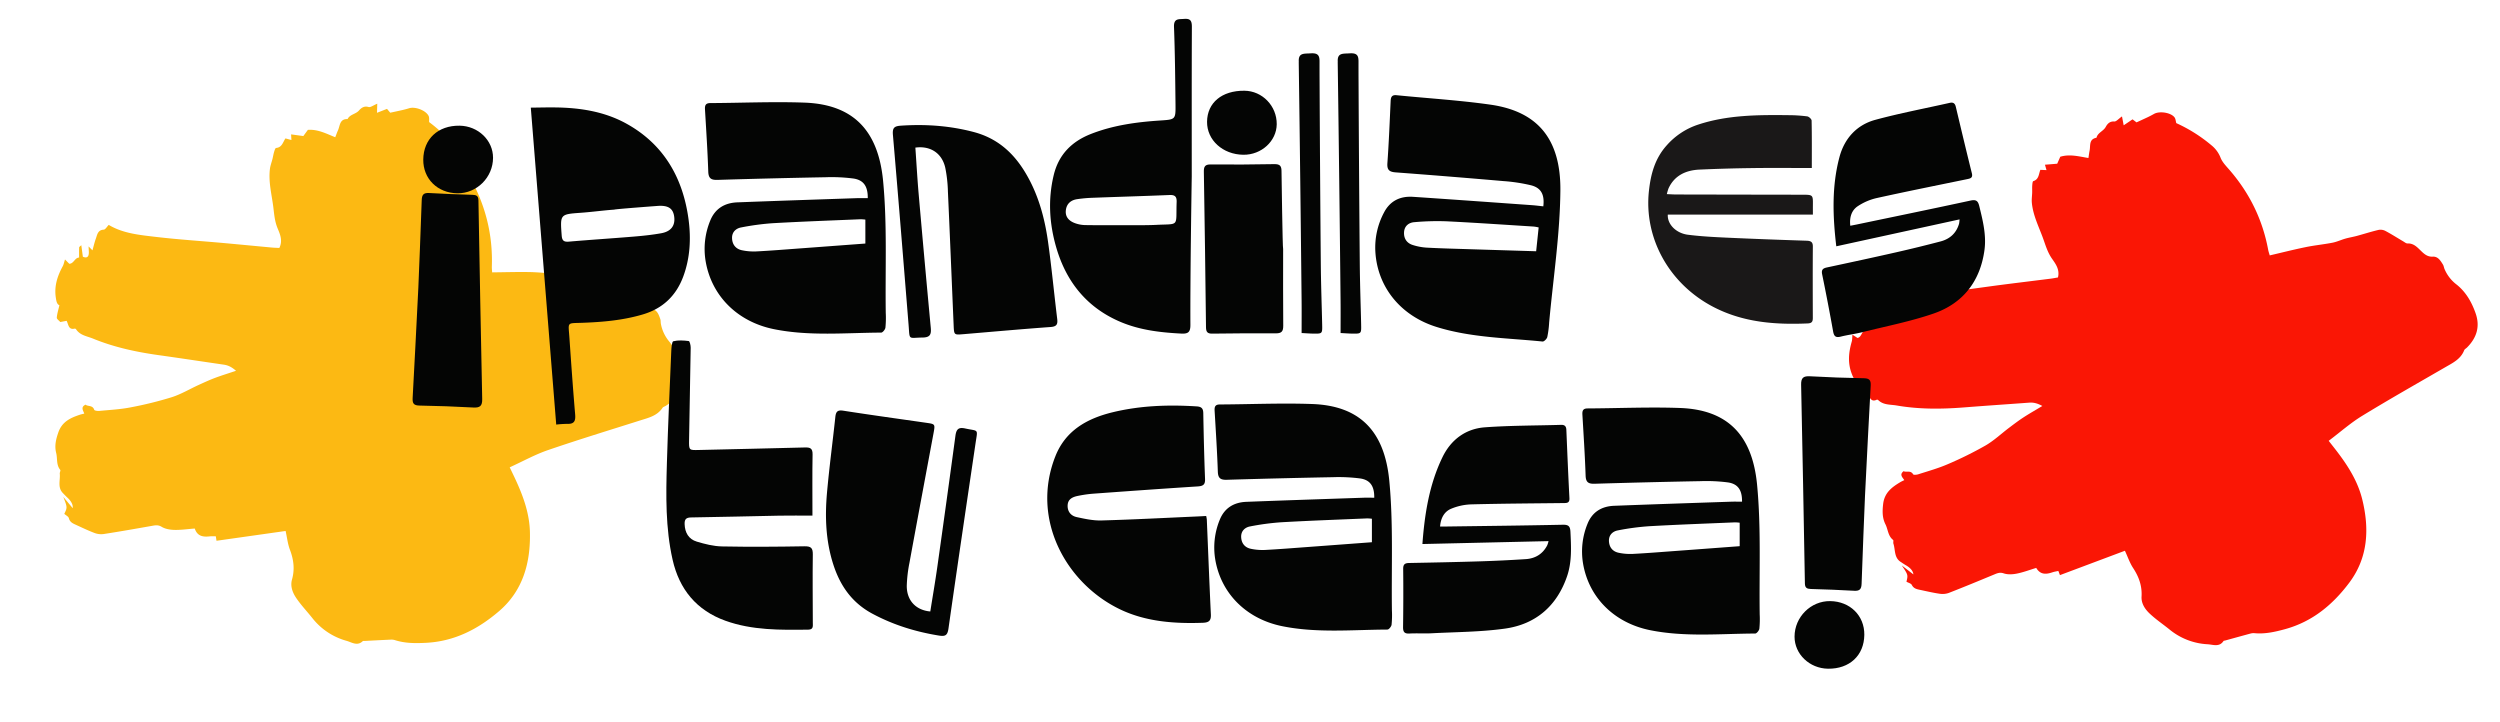 <svg xmlns="http://www.w3.org/2000/svg" xmlns:xlink="http://www.w3.org/1999/xlink" width="2357" height="681" viewBox="0 0 2357 681">
  <rect x="0" y="0" width="2357" height="681" fill="#333333" stroke="none"/>
  <defs>
    <clipPath id="clip-path">
      <rect id="Rectangle_31" data-name="Rectangle 31" width="577.477" height="492.376" fill="#fcb913"/>
    </clipPath>
    <clipPath id="clip-path-2">
      <rect id="Rectangle_28" data-name="Rectangle 28" width="574.004" height="489.417" fill="#fa1605"/>
    </clipPath>
    <clipPath id="clip-Staycation">
      <rect width="2357" height="681"/>
    </clipPath>
  </defs>
  <g id="Staycation" clip-path="url(#clip-Staycation)">
    <rect width="2357" height="681" fill="#fff"/>
    <g id="Objet_dynamique_vectoriel_copie_3" data-name="Objet dynamique vectoriel copie 3" transform="matrix(0.906, 0.423, -0.423, 0.906, 175.499, 0)">
      <g id="Group_61" data-name="Group 61">
        <g id="Group_60" data-name="Group 60" clip-path="url(#clip-path)">
          <path id="Path_68" data-name="Path 68" d="M100.868,487.638c.107-6.721.107-6.721-7.643-14.111,4.2,1.974,8.414,3.952,12.565,5.9-1-3.089-4.006-5.417-8.8-6.929-1.877-.587-3.7-1.348-5.548-2.037-7.129-2.648-7.3-10.067-10.489-15.406-.6-1.009-.349-3.04-1.067-3.38-5.6-2.638-6.8-8.632-10.261-12.86-4.364-5.339-5.587-11.381-6.324-18.2-1.174-10.843,4.563-17.506,11.469-24.018.907-.858,1.935-1.591,3.181-2.6-2.226-2.255-5.916-3.986-2.459-8.152,2.822.8,6.178-2.57,9.447.946.577.616,3.385-.262,4.786-1.086,8.482-4.99,17.24-9.631,25.169-15.4A350.008,350.008,0,0,0,146.1,345.144c6.784-6.246,12.065-14.111,18.093-21.186,3.613-4.238,7.211-8.5,11.1-12.482,4.592-4.7,9.486-9.107,15.232-14.577-5.2-1.489-8.913-1.552-12.759-.4-19.888,5.984-39.819,11.837-59.677,17.923-20.4,6.246-41.012,10.983-62.456,12.016-6.241.3-12.356,2.444-18.278-1.174a1.619,1.619,0,0,0-1.435-.1c-4.791,3.913-6.969-1.023-10.058-3.385-1.814,1.3-3.409,2.463-4.922,3.554-1.644-.756-4.282-1.13-4.733-2.328-1.334-3.53-1.8-7.39-2.725-11.687-2.483.194-4.107-2.017-6.11-5.043-6.1-9.194-7.25-19.154-6.6-29.7C.873,274.685.339,272.75,0,270c2.08.776,3.7,1.372,5.359,1.988,3.85-1.872,2.211-7.274,5.916-9.243-1.353-2.885-2.759-5.746-3.986-8.68-.2-.475.407-1.285.936-2.764l5.916,9.213c2.91-.034,4.767-1.183,4.137-4.025-.47-2.109-1.848-4.015-3.327-7.036,1.838.674,2.813,1.033,4.869,1.789-.669-4.117-1.465-7.676-1.775-11.279-.335-3.908-1.9-8.147,3.152-10.882,1.372-.742,1.528-3.734,2.376-6.062,15.606,1.663,30.639-3.763,45.58-8.719,19.917-6.609,39.484-14.266,59.221-21.4,14.48-5.232,29-10.353,43.5-15.556,2.333-.834,4.6-1.848,6.649-2.677.209-7.783-5.092-12.2-9.379-16.143-5.043-4.626-8.234-10.2-11.648-15.692-6.508-10.479-14.713-20.032-18.564-32.024-.97-3.031-1.164-6.309-1.775-9.461-.427-2.2-1.072-4.364-1.4-6.576-.209-1.426-.553-3.855.082-4.219,4.9-2.788,3.535-7.71,4.209-11.91l5.747-1.018c-.941-1.736-1.751-3.234-2.531-4.68,3.865-1.2,7.517-2.328,11.139-3.448.543-2.74.98-4.941,1.406-7.09,8.079-4.578,17.2-4.122,26.328-4.621-.194-3.05-.4-5.024-.422-7-.073-4.825-3.22-10.528,3.71-13.428.073-5.009,5.034-7.4,6.343-11.958.829-2.885,2.405-6.125,6.775-6.736,1.882-.262,3.37-3.341,6.12-6.309,1.081,2.526,2.124,4.946,3.385,7.89,3.336-3.506,5.024-5.281,6.993-7.356,1.435.669,2.973,1.387,4.282,2,3.21-2.444,6.333-4.776,9.408-7.177q2.6-2.037,5.048-4.253c4.413-3.991,15.237-4.776,19.684-1.067,1.387,1.159,1.935,3.317,2.856,4.995a143.576,143.576,0,0,1,37.021,13.229A28.472,28.472,0,0,1,304.38,30.2c2.284,3.457,6.042,6.086,9.5,8.6,23.951,17.409,41.923,39.555,53.543,66.817.786,1.848,1.882,3.554,2.672,5.029,10.669-5.121,21.008-10.339,31.565-15.062,7.842-3.511,16.052-6.183,23.927-9.621,3.889-1.7,7.332-4.393,11.086-6.43,3.259-1.76,6.726-3.128,10-4.849,6.358-3.341,12.56-6.988,19.024-10.1a10.067,10.067,0,0,1,6.532-.4c6.285,1.746,12.429,3.991,18.646,6,1.426.466,3.075,1.367,4.34,1.033,5.3-1.416,9.2,1.115,13.375,3.7,3.778,2.342,7.6,4.762,12.672,3.327,4.859-1.367,8.06,2.109,11.091,5.194,1.028,1.047,1.528,2.594,2.4,3.821a36.111,36.111,0,0,0,14.2,11.827c10.339,4.985,17.836,13.277,23.786,22.908,6.944,11.231,5.931,22.394-.98,33.295-.674,1.067-1.891,2.017-2.066,3.147-1.387,9.044-8.074,14.145-14.2,19.78-22.38,20.585-44.983,40.947-66.859,62.056-9.209,8.884-16.818,19.421-25.775,29.934,4.137,3.414,7.6,6.2,10.984,9.083,12.832,10.916,24.543,22.927,32.094,38.129,12.812,25.8,17.487,52.76,5.218,79.886-10.7,23.659-26.037,43.687-50.017,56.338-8.9,4.694-17.521,8.733-27.443,9.989a10.9,10.9,0,0,0-3.593,1.174c-7.39,3.86-14.747,7.788-22.113,11.7-.446.238-1.159.373-1.3.732-2.6,6.779-8.845,5.451-14.044,6.294a61.958,61.958,0,0,1-38.383-5.853c-7.245-3.6-14.859-6.571-21.769-10.722-5.165-3.1-9.844-7.613-10.872-14-1.605-9.994-6.547-17.748-13.695-24.7-4.117-4-7.167-9.1-11.144-14.281-18.278,11.915-36.439,23.752-55.138,35.938-.873-1.314-1.489-2.24-2.357-3.545-1.692.8-3.53,1.494-5.184,2.492-5.325,3.23-10.577,4.936-15.916-.732-5.679,3.2-10.989,6.7-16.726,9.233-3.753,1.658-8.234,2.943-12.182,2.512-3.9-.427-6.057,1.174-8.724,3.045-12.647,8.869-25.295,17.743-38.126,26.341a17.907,17.907,0,0,1-8.36,2.672c-6.479.48-13,.369-19.5.446-3.007.034-5.771-.073-8.065-2.861-1.067-1.29-3.7-1.29-5.635-1.877" transform="translate(0 0)" fill="#fcb913"/>
        </g>
      </g>
    </g>
    <g id="Objet_dynamique_vectoriel" data-name="Objet dynamique vectoriel" transform="matrix(0.976, 0.217, -0.217, 0.976, 1804.732, 53.627)">
      <g id="Group_55" data-name="Group 55">
        <g id="Group_54" data-name="Group 54" clip-path="url(#clip-path-2)">
          <path id="Path_65" data-name="Path 65" d="M100.262,484.708c.106-6.681.106-6.681-7.6-14.026,4.179,1.962,8.363,3.928,12.489,5.866-1-3.07-3.982-5.384-8.749-6.888-1.865-.583-3.678-1.34-5.514-2.025-7.086-2.632-7.255-10.007-10.426-15.313-.6-1-.347-3.022-1.06-3.36-5.563-2.622-6.763-8.58-10.2-12.783-4.338-5.307-5.553-11.313-6.286-18.09-1.167-10.778,4.536-17.4,11.4-23.874.9-.853,1.923-1.581,3.162-2.588-2.213-2.241-5.881-3.962-2.444-8.1,2.805.8,6.141-2.555,9.39.94.574.612,3.365-.26,4.758-1.08,8.431-4.96,17.136-9.573,25.017-15.309a347.9,347.9,0,0,0,31.019-25.007c6.744-6.208,11.993-14.026,17.984-21.059,3.591-4.213,7.168-8.45,11.029-12.407,4.565-4.675,9.428-9.052,15.14-14.489-5.167-1.48-8.86-1.542-12.682-.4-19.768,5.948-39.579,11.766-59.318,17.815-20.274,6.208-40.765,10.918-62.08,11.944-6.2.3-12.282,2.429-18.168-1.167a1.609,1.609,0,0,0-1.427-.1c-4.762,3.89-6.927-1.017-10-3.364-1.8,1.3-3.389,2.449-4.893,3.533-1.634-.752-4.256-1.123-4.7-2.314-1.326-3.509-1.788-7.346-2.709-11.616-2.468.193-4.083-2.005-6.074-5.013C1.258,295.3.116,285.4.757,274.914c.111-1.88-.419-3.8-.757-6.536,2.068.771,3.683,1.364,5.326,1.976,3.827-1.861,2.2-7.23,5.881-9.187-1.345-2.868-2.743-5.712-3.962-8.628-.2-.472.4-1.277.93-2.747l5.881,9.158c2.892-.034,4.738-1.176,4.112-4-.468-2.1-1.837-3.991-3.307-6.994,1.827.67,2.8,1.027,4.84,1.779-.665-4.092-1.456-7.63-1.764-11.212-.333-3.885-1.885-8.1,3.133-10.816,1.364-.738,1.518-3.711,2.362-6.025,15.512,1.653,30.455-3.74,45.306-8.667,19.8-6.57,39.247-14.181,58.865-21.276,14.393-5.2,28.83-10.291,43.238-15.463,2.319-.829,4.57-1.836,6.609-2.661.207-7.736-5.061-12.127-9.322-16.046-5.013-4.6-8.185-10.141-11.578-15.6-6.469-10.416-14.625-19.912-18.452-31.832-.964-3.013-1.157-6.271-1.764-9.4-.424-2.188-1.065-4.338-1.388-6.536-.207-1.417-.55-3.832.082-4.193,4.868-2.772,3.514-7.664,4.184-11.838l5.712-1.012c-.935-1.726-1.74-3.215-2.516-4.651,3.842-1.191,7.471-2.314,11.072-3.427.54-2.723.974-4.912,1.4-7.047,8.031-4.55,17.093-4.1,26.169-4.594-.193-3.032-.4-4.994-.419-6.955-.072-4.8-3.2-10.464,3.688-13.347.072-4.979,5-7.36,6.3-11.886.824-2.868,2.391-6.088,6.734-6.7,1.87-.26,3.35-3.321,6.083-6.271,1.075,2.511,2.111,4.916,3.365,7.842,3.316-3.485,4.994-5.249,6.951-7.312,1.427.665,2.955,1.379,4.256,1.991,3.191-2.429,6.3-4.748,9.351-7.134q2.581-2.024,5.018-4.227c4.386-3.967,15.145-4.748,19.565-1.06,1.379,1.152,1.923,3.3,2.839,4.965a142.713,142.713,0,0,1,36.8,13.149A28.3,28.3,0,0,1,302.55,30.02c2.27,3.437,6.006,6.049,9.443,8.546,23.807,17.3,41.671,39.317,53.221,66.416.781,1.836,1.87,3.533,2.656,5,10.6-5.09,20.881-10.276,31.375-14.971,7.794-3.49,15.955-6.146,23.783-9.563,3.866-1.687,7.288-4.367,11.019-6.391,3.239-1.75,6.686-3.109,9.944-4.82,6.319-3.321,12.485-6.946,18.91-10.04a10.006,10.006,0,0,1,6.493-.4c6.247,1.735,12.354,3.967,18.534,5.967,1.417.463,3.056,1.359,4.314,1.027,5.268-1.407,9.149,1.109,13.294,3.678,3.755,2.328,7.553,4.733,12.6,3.307,4.83-1.359,8.011,2.1,11.024,5.162,1.022,1.041,1.518,2.579,2.381,3.8a35.894,35.894,0,0,0,14.119,11.756c10.277,4.955,17.729,13.2,23.644,22.77,6.9,11.163,5.9,22.259-.974,33.095-.67,1.06-1.88,2.005-2.053,3.128-1.379,8.989-8.026,14.06-14.114,19.661-22.246,20.461-44.713,40.7-66.457,61.683-9.154,8.83-16.717,19.3-25.62,29.754,4.112,3.393,7.553,6.165,10.918,9.028,12.755,10.85,24.4,22.789,31.9,37.9,12.735,25.643,17.382,52.443,5.187,79.406-10.638,23.517-25.88,43.424-49.716,56-8.845,4.666-17.416,8.681-27.278,9.929a10.836,10.836,0,0,0-3.572,1.166c-7.346,3.837-14.659,7.741-21.98,11.626-.443.236-1.152.371-1.292.728-2.584,6.738-8.792,5.418-13.96,6.257a61.585,61.585,0,0,1-38.153-5.818c-7.2-3.581-14.769-6.531-21.638-10.657-5.134-3.085-9.785-7.568-10.807-13.92-1.6-9.934-6.507-17.642-13.612-24.549-4.092-3.977-7.124-9.042-11.077-14.2-18.168,11.843-36.22,23.609-54.807,35.722-.868-1.306-1.48-2.227-2.343-3.524-1.682.8-3.509,1.485-5.153,2.478-5.293,3.21-10.513,4.907-15.82-.728-5.645,3.176-10.923,6.657-16.625,9.177-3.731,1.648-8.185,2.926-12.109,2.5-3.88-.424-6.021,1.166-8.672,3.027-12.571,8.816-25.143,17.637-37.9,26.183a17.8,17.8,0,0,1-8.31,2.656c-6.44.477-12.923.366-19.387.443-2.989.034-5.736-.072-8.016-2.844-1.06-1.282-3.683-1.282-5.6-1.865" transform="translate(0 0)" fill="#fa1605"/>
        </g>
      </g>
    </g>
    <g id="Group_445" data-name="Group 445" transform="translate(510.634 17.763)">
      <g id="Group_446" data-name="Group 446" transform="translate(0 0)">
        <path id="Path_48" data-name="Path 48" d="M442.261,141.055c.146-11.155-3.9-17.109-13.605-18.519a160.882,160.882,0,0,0-26.067-1.206q-50.972.948-101.928,2.5c-5.969.18-8.557-1.28-8.777-7.821-.656-19.5-1.936-38.981-3.086-58.463-.222-3.791.438-6.1,4.995-6.126,29.6-.141,59.246-1.5,88.8-.43,44.843,1.625,69.466,25.035,74.133,73.819,3.942,41.226,1.92,83.028,2.506,124.57a92.835,92.835,0,0,1-.319,13.753c-.239,1.776-2.577,4.67-3.973,4.675-33.7.163-67.549,3.522-101-3.21-34.565-6.96-59.047-31.438-64.549-64.226a70.041,70.041,0,0,1,4.241-37.878c4.574-11.573,13.66-17.015,25.689-17.48,37.4-1.437,74.806-2.664,112.21-3.94,3.578-.121,7.165-.016,10.719-.016M440,161.282a42.135,42.135,0,0,0-4.56-.339c-27.534,1.179-55.078,2.158-82.591,3.716a240.354,240.354,0,0,0-29.965,4.005c-5.015.926-8.755,4.476-8.568,10.167.2,5.926,3.457,10.1,9.277,11.331a53.766,53.766,0,0,0,13.666,1.112c13.756-.716,27.493-1.836,41.232-2.846,20.348-1.493,40.694-3.028,61.51-4.58Z" transform="translate(-134.769 28.003)" fill="#040504"/>
        <path id="Path_49" data-name="Path 49" d="M850.977,141.055c.149-11.155-3.9-17.109-13.6-18.516A160.551,160.551,0,0,0,811.3,121.33q-50.967.948-101.928,2.5c-5.969.18-8.557-1.277-8.775-7.821-.656-19.5-1.937-38.981-3.087-58.463-.219-3.791.438-6.1,4.995-6.123,29.6-.144,59.248-1.5,88.8-.433,44.846,1.625,69.469,25.035,74.133,73.819,3.942,41.227,1.922,83.025,2.506,124.57a92.822,92.822,0,0,1-.315,13.753c-.242,1.776-2.58,4.67-3.973,4.675-33.7.163-67.552,3.522-101-3.21-34.565-6.96-59.047-31.436-64.549-64.226a70.041,70.041,0,0,1,4.242-37.878c4.574-11.573,13.66-17.015,25.691-17.48,37.4-1.437,74.8-2.664,112.208-3.94,3.58-.121,7.165-.016,10.719-.016m-2.258,20.227a42.14,42.14,0,0,0-4.557-.339c-27.534,1.179-55.081,2.158-82.594,3.716a239.776,239.776,0,0,0-29.965,4.005c-5.015.929-8.755,4.476-8.568,10.167.2,5.926,3.46,10.1,9.278,11.331a53.767,53.767,0,0,0,13.666,1.112c13.757-.716,27.492-1.836,41.23-2.846,20.351-1.493,40.694-3.028,61.51-4.58Z" transform="matrix(0.995, 0.105, -0.105, 0.995, 112.489, -52.927)" fill="#040504"/>
        <path id="Path_50" data-name="Path 50" d="M192.526,350.111c-1-99.888-1.993-199.2-3-299.614,6.987.416,14.45.75,21.894,1.328,23.663,1.827,46.712,6.973,66.707,19.873,33.931,21.883,49.861,54.8,52.328,94.344,1.134,18.2-1.08,36.326-8.732,53.231-7.989,17.643-21.4,28.766-40.553,33.009-19.026,4.213-38.205,4.523-57.558,3.869-14.662-.5-12.946-1.913-12.959,12.51-.028,24.349-.033,48.7.334,73.043.089,6-1.24,9.157-7.874,8.477a101.477,101.477,0,0,0-10.593-.068M261.342,151.87c-10.566,0-21.2.746-31.759.761-19.639.026-19.518.028-19.455,20.02.016,4.739,1.432,6.4,6.3,6.325,20.666-.329,41.338-.205,62.006-.475,8.483-.112,17-.426,25.428-1.331,9.511-1.022,13.908-6.424,13.259-15.035-.587-7.8-5.164-10.966-15.218-10.888,0,0-40.564.169-40.564.623" transform="matrix(0.998, -0.07, 0.07, 0.998, -202.875, 46.592)" fill="#040504"/>
        <path id="Path_51" data-name="Path 51" d="M630.385,288.5c.04,6.788-2.034,8.59-8.615,8.242-19.6-1.029-38.943-3.238-57.188-10.967-31.783-13.462-51.3-37.815-60.732-70.425-6.469-22.372-7.855-45.127-2.315-68.065,4.664-19.3,16.963-31.61,34.93-38.69,20.957-8.259,43-11.272,65.3-12.737,14.55-.954,14.739-.851,14.575-15.252-.278-24.335-.5-48.68-1.422-72.993C614.61-.615,619.3.48,624.443.062c5.879-.479,7.347,1.763,7.322,7.409-.2,47.064-.112,94.132-.112,141.2,0,0-1.543,93.223-1.268,139.833m-32.521-94.247c22.7-1.162,18.693,2.33,19.543-21.544.182-5.157-1.622-6.822-6.726-6.609-23.847.994-47.707,1.67-71.559,2.57a131.1,131.1,0,0,0-15.755,1.372c-5.716.914-9.659,4.266-10.4,10.316-.766,6.244,2.825,10.03,8.122,12.094a29.627,29.627,0,0,0,10.026,1.984c12.842.224,25.694.092,38.543.092,0,0,18.83.205,28.209-.273" transform="translate(-18.706 0)" fill="#040504"/>
        <path id="Path_52" data-name="Path 52" d="M426.886,83.476c0,14.923-.208,29.336.037,43.743q1.086,63.356,2.571,126.7c.16,6.477-1.523,8.957-8.39,8.559-13.7-.791-12.128,2.147-12.281-12.681-.634-59.924-1.234-119.847-2.2-179.762-.115-6.934,2.006-8.178,8.474-8.146,23.162.117,45.65,3.269,67.676,10.771,21.106,7.19,35.311,21.3,45.369,40.666,11.031,21.238,15.631,44.094,17.258,67.577,1.681,24.268,2.273,48.61,3.53,72.91.269,5.16-.99,7.2-6.747,7.217-27.555.056-55.1.62-82.658.991-8.573.117-8.618.1-8.376-8.817,1.157-42.236,2.407-84.465,3.448-126.7a129.272,129.272,0,0,0-.909-21.985c-2.073-14.065-12.563-22.012-26.8-21.049" transform="matrix(0.998, -0.07, 0.07, 0.998, -79.496, 67.99)" fill="#040504"/>
        <path id="Path_53" data-name="Path 53" d="M666.15,168.213c0,24.091-.129,48.181.1,72.269.051,5.335-1.535,7.262-7.008,7.221-19.961-.152-39.924.014-59.885.273-4.471.061-5.879-1.473-5.929-5.975q-.813-73.3-2.024-146.6c-.079-4.773.963-6.99,6.421-6.935q29.942.3,59.888-.3c5.489-.1,6.976,1.706,6.915,7.092,0,0,.974,72.954,1.521,72.954" transform="translate(32.958 48.81)" fill="#040504"/>
        <path id="Path_54" data-name="Path 54" d="M627.56,103.995c-19.414-.218-34.391-13.84-34.216-31.122.185-17.971,14-29.446,35.23-29.246,16.885.158,30.6,14.368,30.459,31.548-.137,15.928-14.422,29.013-31.473,28.82" transform="translate(34.033 24.152)" fill="#040504"/>
        <path id="Path_55" data-name="Path 55" d="M671.068,276.529c-.438-19.052-1.12-38.1-1.288-57.155q-.736-85.425-1.148-170.852c-.051-8.223-.043-11.993-.043-20.716a.058.058,0,0,1-.023-.006c-.1-5.194-1.908-7.291-8.494-6.834-5.983.418-11.432-.677-11.07,7.558h.023c-.026.516-.047,1.039-.039,1.619q1.55,111.936,2.691,223.882c.11,10.043.012,20.085.012,30.627,4.593.233,7.746.485,10.906.536,8.665.137,8.674.1,8.472-8.658" transform="translate(64.838 11.574)" fill="#040504"/>
        <path id="Path_57" data-name="Path 57" d="M694.72,276.529c-.438-19.052-1.12-38.1-1.288-57.155q-.741-85.425-1.148-170.852c-.051-8.223-.044-11.993-.044-20.716a.057.057,0,0,1-.023-.006c-.1-5.194-1.908-7.291-8.494-6.834-5.985.418-11.432-.677-11.07,7.558h.023c-.026.516-.047,1.039-.036,1.619q1.545,111.936,2.686,223.882c.112,10.043.016,20.085.016,30.627,4.589.233,7.745.485,10.9.536,8.665.137,8.674.1,8.472-8.658" transform="translate(77.933 11.574)" fill="#040504"/>
      </g>
    </g>
    <path id="Path_597" data-name="Path 597" d="M18.251,112.355C20.379,83.633,24.8,56.021,37.176,30.472,45.114,14.086,58.922,3.644,77.232,2.317,101.087.591,125.074.719,149,.005c3.365-.1,4.818,1.332,4.959,4.711.889,21.454,1.777,42.911,2.9,64.351.254,4.821-2.553,4.64-5.775,4.678-28.952.335-57.911.481-86.855,1.232a53.712,53.712,0,0,0-18.815,4.089C38.9,81.77,35.558,87.744,34.9,95.847c2.269,0,4.105.022,5.942,0,36.623-.511,73.245-.9,109.863-1.675,5.423-.114,6.866,1.655,7.109,6.7.675,14.032,1.456,28.161-3.106,41.62-9.526,28.1-29.441,45.5-58.584,49.6-22.88,3.217-46.222,3.193-69.367,4.422-6.885.367-13.818-.159-20.7.227-4.935.278-6.12-1.647-6.053-6.291Q.408,163.128.122,135.8c-.051-4.535,1.815-5.5,5.766-5.569,22.237-.416,44.477-.867,66.706-1.558q21.554-.673,43.081-2.086c9.013-.586,16.049-4.824,20.279-13.075a27.383,27.383,0,0,0,1.208-3.892L18.251,112.355" transform="translate(1691.9 125.409) rotate(-11)" fill="#040504"/>
    <path id="Path_600" data-name="Path 600" d="M1697.891,1766.057c-10.622,0-20.946-.162-31.26.032-27.694.514-55.384,1.285-83.081,1.678-4.787.07-6.32,1.732-6.171,6.3.26,7.967,3.738,14.185,11.466,16.495,7.7,2.3,15.784,4.375,23.741,4.53,25.866.51,51.755.33,77.628-.127,6.285-.111,8.115,1.5,8.026,7.776-.3,21.39-.031,42.789,0,64.185,0,3.062.8,6.564-4.239,6.627-26.389.33-52.846.7-78.135-8.388-27.237-9.787-43.518-29.655-49.822-57.561-6.755-29.918-6.263-60.391-5.378-90.781,1.025-35.337,2.646-70.657,4.134-105.978.136-3.227.574-8.849,1.919-9.187,4.623-1.161,9.749-.791,14.581-.184.879.111,1.837,4.089,1.805,6.269-.419,29.045-1.057,58.087-1.529,87.132-.159,9.68-.019,9.531,9.365,9.3,33.312-.828,66.631-1.466,99.94-2.38,5.044-.136,7.23.952,7.132,6.6-.324,18.649-.12,37.306-.12,57.659" transform="translate(-931.916 -1279.924)" fill="#040504"/>
    <path id="Path_601" data-name="Path 601" d="M1979.073,1929.55c0-14.635.2-28.772-.038-42.9q-1.037-62.132-2.465-124.261c-.152-6.351,1.459-8.785,8.052-8.395,13.141.777,11.634-2.1,11.783,12.437.605,58.769,1.183,117.539,2.113,176.3.107,6.8-1.926,8.02-8.132,7.989-22.224-.114-43.8-3.2-64.937-10.565-20.254-7.052-33.886-20.888-43.534-39.883-10.587-20.828-15-43.242-16.561-66.276-1.615-23.8-2.179-47.672-3.388-71.5-.257-5.06.949-7.065,6.475-7.074,26.44-.058,52.875-.609,79.315-.977,8.227-.111,8.271-.1,8.036,8.652-1.11,41.418-2.31,82.837-3.306,124.255a129.628,129.628,0,0,0,.87,21.561c1.989,13.8,12.056,21.59,25.717,20.644" transform="translate(-775.777 -1638.896) rotate(9)" fill="#040504"/>
    <path id="Path_599" data-name="Path 599" d="M959.809,552.361a29.713,29.713,0,0,1,.417,3.367c-.3,29.8-.735,59.608-.865,89.415-.024,5.65-1.865,7.683-7.866,7.583-27.114-.446-53.878-3.823-77.65-16.873-49.228-27.033-79.7-89.133-53.035-147.267,10.75-23.435,31.343-33.887,56.161-38.529,26.386-4.935,52.755-4.439,79.253-1.367,4.521.522,6.079,2.222,5.925,6.651-.711,20.71-1.305,41.423-1.592,62.14-.075,5.267-2.1,6.561-7.234,6.622-33.233.379-66.463,1.028-99.693,1.7a115.844,115.844,0,0,0-13.548,1.285c-5.006.7-9.54,2.482-10.169,8.156-.652,5.856,2.375,10.262,7.979,11.782,7.548,2.047,15.349,4.189,23.092,4.373,30.343.729,60.706.709,91.058.958,2.362.02,4.723,0,7.768,0" transform="translate(149.793 -14.888) rotate(-3)" fill="#040504"/>
    <path id="Path_598" data-name="Path 598" d="M362.482,685.047a40.428,40.428,0,0,0-4.47-.333c-27,1.155-54.016,2.116-81,3.646a235.776,235.776,0,0,0-29.388,3.927c-4.918.911-8.585,4.388-8.4,9.971.19,5.813,3.392,9.911,9.1,11.111a52.683,52.683,0,0,0,13.4,1.091c13.49-.7,26.961-1.8,40.438-2.792,19.956-1.465,39.908-2.969,60.32-4.492Zm2.215-19.839c.146-10.939-3.823-16.78-13.341-18.16a158.1,158.1,0,0,0-25.565-1.187q-49.987.933-99.962,2.45c-5.854.177-8.392-1.253-8.608-7.668-.644-19.124-1.9-38.23-3.023-57.335-.222-3.718.428-5.987,4.9-6.005,29.032-.143,58.106-1.476,87.091-.425,43.979,1.593,68.132,24.552,72.7,72.4,3.867,40.432,1.885,81.425,2.459,122.171a90.551,90.551,0,0,1-.311,13.487c-.234,1.742-2.529,4.578-3.9,4.584-33.052.159-66.247,3.455-99.052-3.15-33.9-6.824-57.909-30.828-63.3-62.982a68.744,68.744,0,0,1,4.159-37.151c4.486-11.348,13.4-16.688,25.194-17.142,36.678-1.412,73.363-2.614,110.048-3.864,3.509-.12,7.027-.016,10.511-.016" transform="translate(930.947 -195.968)" fill="#040504"/>
    <path id="Path_288" data-name="Path 288" d="M909.913,723.152c-18.819,0-37.342-.185-55.86.057q-24.9.315-49.8,1.421c-13.464.579-23.956,5.806-29.44,17.746a43.771,43.771,0,0,0-1.592,5.386c3.362.133,6.126.339,8.9.344q59.363.13,118.727.221c10.191.025,10.186.118,10.08,9.719-.028,2.631-.005,5.268-.005,9.043H774.131c-.536,9.037,7.768,17.531,18.909,18.957,12.067,1.549,24.3,2.185,36.476,2.749,25.13,1.159,50.27,2.077,75.41,2.9,4.322.138,5.992,1.364,5.958,5.493-.156,22.434-.094,44.868-.022,67.3.011,3.128-.653,5-4.73,5.18-31.177,1.375-61.366-1.051-89.349-15.71-41.446-21.7-65.359-64.809-60.417-109.436,1.742-15.73,5.629-30.425,16.9-42.909a67.546,67.546,0,0,1,29.373-19.347c27.7-9.17,56.547-9.262,85.423-8.939a141.428,141.428,0,0,1,17.513,1.139c1.619.22,4.115,2.565,4.143,3.97.308,14.541.19,29.091.19,44.714" transform="translate(798.269 -564.746)" fill="#1a1818"/>
    <path id="Path_602" data-name="Path 602" d="M1182.584,1834.238c2.128-28.722,6.547-56.335,18.926-81.883,7.938-16.387,21.746-26.828,40.056-28.155,23.855-1.726,47.843-1.6,71.771-2.312,3.365-.1,4.818,1.332,4.959,4.711.889,21.454,1.777,42.911,2.9,64.351.254,4.821-2.553,4.64-5.775,4.678-28.952.335-57.911.481-86.855,1.232a53.71,53.71,0,0,0-18.815,4.089c-6.515,2.7-9.856,8.678-10.512,16.781,2.269,0,4.105.022,5.942,0,36.623-.51,73.245-.9,109.863-1.675,5.423-.114,6.865,1.655,7.109,6.7.675,14.032,1.456,28.161-3.106,41.62-9.526,28.1-29.441,45.5-58.584,49.6-22.88,3.217-46.222,3.193-69.367,4.422-6.885.367-13.818-.159-20.7.227-4.935.278-6.12-1.647-6.053-6.291q.405-27.318.119-54.646c-.051-4.535,1.815-5.5,5.766-5.569,22.237-.416,44.477-.867,66.706-1.558q21.554-.673,43.081-2.086c9.013-.586,16.049-4.824,20.279-13.075a27.385,27.385,0,0,0,1.208-3.892l-118.911,2.736" transform="translate(158.466 -1321.333)" fill="#040504"/>
    <path id="Path_603" data-name="Path 603" d="M362.482,685.047a40.428,40.428,0,0,0-4.47-.333c-27,1.155-54.016,2.116-81,3.646a235.776,235.776,0,0,0-29.388,3.927c-4.918.911-8.585,4.388-8.4,9.971.19,5.813,3.392,9.911,9.1,11.111a52.683,52.683,0,0,0,13.4,1.091c13.49-.7,26.961-1.8,40.438-2.792,19.956-1.465,39.908-2.969,60.32-4.492Zm2.215-19.839c.146-10.939-3.823-16.78-13.341-18.16a158.1,158.1,0,0,0-25.565-1.187q-49.987.933-99.962,2.45c-5.854.177-8.392-1.253-8.608-7.668-.644-19.124-1.9-38.23-3.023-57.335-.222-3.718.428-5.987,4.9-6.005,29.032-.143,58.106-1.476,87.091-.425,43.979,1.593,68.132,24.552,72.7,72.4,3.867,40.432,1.885,81.425,2.459,122.171a90.551,90.551,0,0,1-.311,13.487c-.234,1.742-2.529,4.578-3.9,4.584-33.052.159-66.247,3.455-99.052-3.15-33.9-6.824-57.909-30.828-63.3-62.982a68.744,68.744,0,0,1,4.159-37.151c4.486-11.348,13.4-16.688,25.194-17.142,36.678-1.412,73.363-2.614,110.048-3.864,3.509-.12,7.027-.016,10.511-.016" transform="translate(1277.695 -192.232)" fill="#040504"/>
    <path id="Path_329" data-name="Path 329" d="M60.213,113.06c-.8,20.062-2.152,51.267-3.191,82.478-.171,5.2-1.777,7.036-7.049,6.722-13.6-.811-27.211-1.281-40.826-1.681-3.7-.109-5.513-1.1-5.586-5.215Q1.942,101.709.006,8.061C-.139,1.406,2.168-.315,8.515.045,25.39,1.005,42.3,1.578,59.2,1.879c5.434.1,6.679,2.1,6.387,7.188C63.83,40.01,62.35,70.97,60.213,113.06" transform="translate(454.626 384.244) rotate(180)" fill="#040504"/>
    <path id="Path_339" data-name="Path 339" d="M65.782,31.8c-.215,19.437-13.916,32.218-34.24,31.94C14.085,63.5-.036,49.959,0,33.488.043,14.985,15.323-.239,33.614,0c18.751.245,32.37,13.7,32.168,31.8" transform="translate(464.842 182.239) rotate(180)" fill="#040504"/>
    <path id="Path_604" data-name="Path 604" d="M2444.307,1244.2c-.8,20.062-2.152,51.267-3.191,82.478-.171,5.2-1.777,7.036-7.048,6.722-13.6-.811-27.211-1.281-40.826-1.681-3.7-.109-5.514-1.1-5.586-5.216q-1.618-93.654-3.554-187.3c-.146-6.655,2.162-8.376,8.509-8.016,16.875.96,33.783,1.533,50.681,1.833,5.435.1,6.679,2.1,6.387,7.188-1.754,30.944-3.233,61.9-5.371,103.993" transform="translate(-685.997 -776.422)" fill="#040504"/>
    <path id="Path_605" data-name="Path 605" d="M2437.458,1587.728c-.215,19.437-13.916,32.218-34.24,31.94-17.457-.238-31.579-13.781-31.542-30.252.043-18.5,15.323-33.727,33.614-33.485,18.751.245,32.37,13.7,32.168,31.8" transform="translate(-679.776 -989.208)" fill="#040504"/>
  </g>
</svg>
